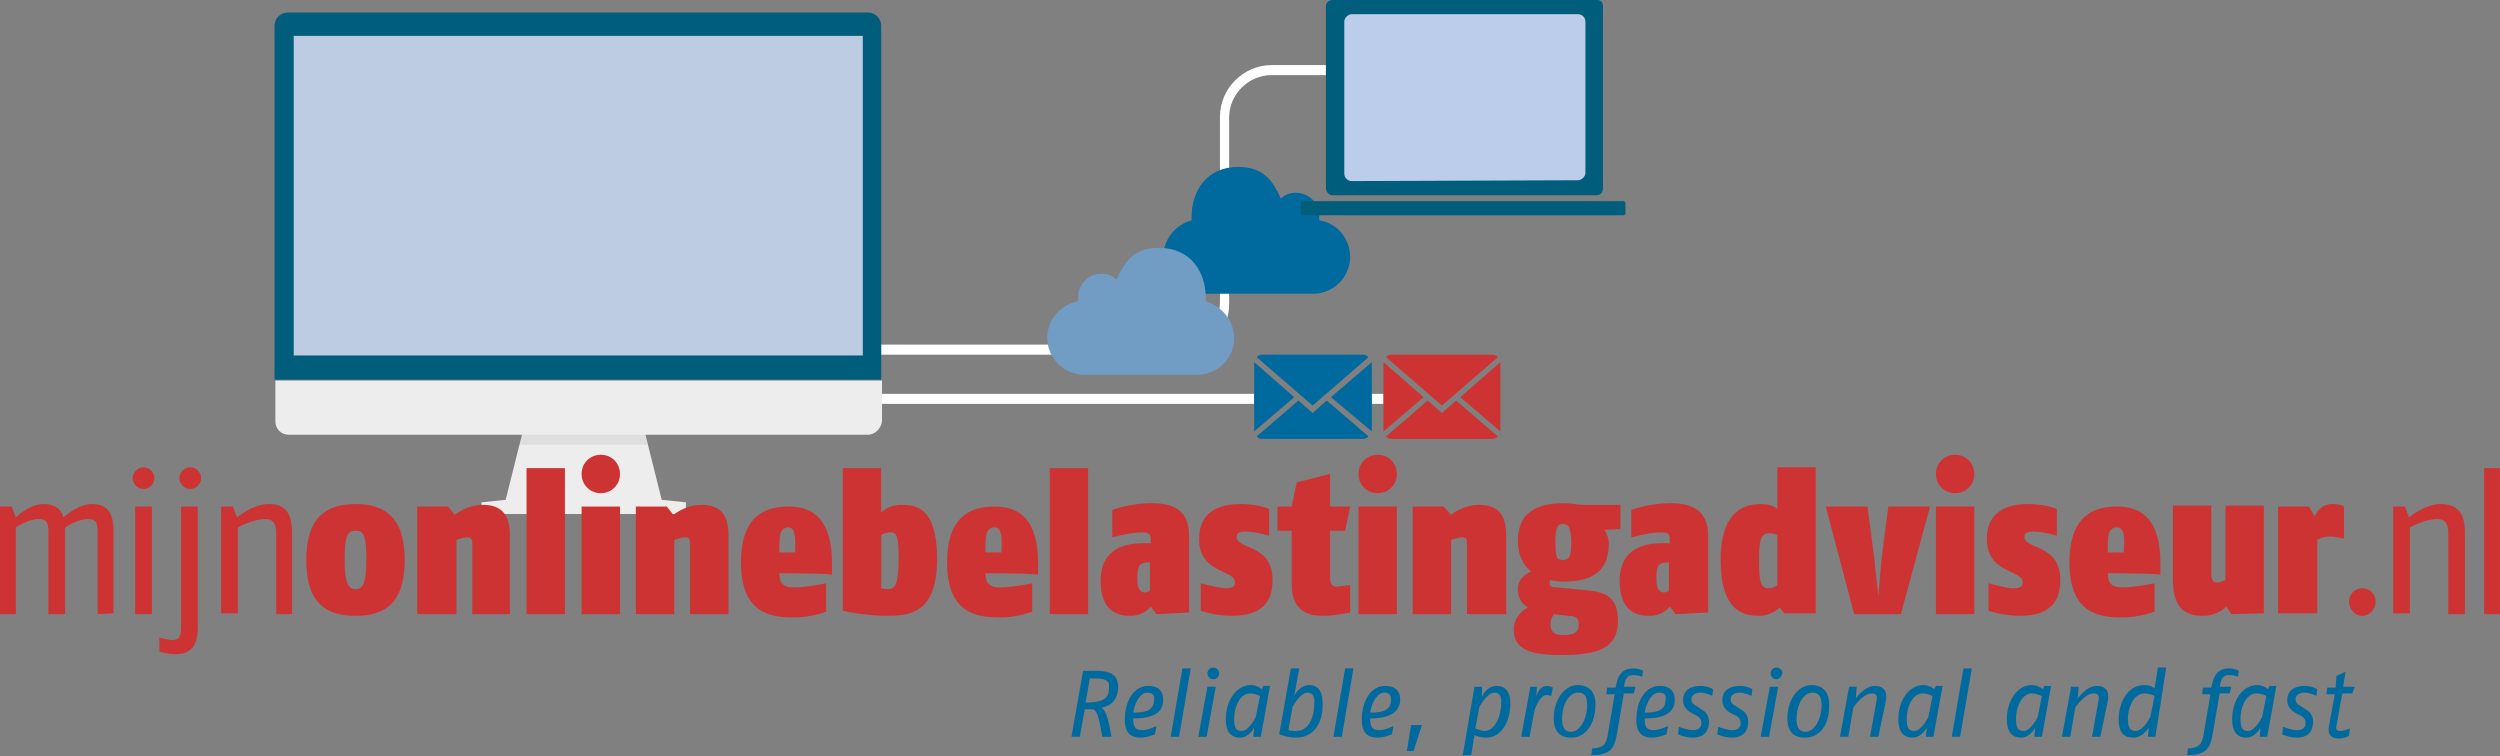 <?xml version="1.0" encoding="utf-8"?>
<!-- Generator: Adobe Illustrator 26.2.0, SVG Export Plug-In . SVG Version: 6.00 Build 0)  -->
<svg version="1.1" id="a" xmlns="http://www.w3.org/2000/svg" xmlns:xlink="http://www.w3.org/1999/xlink" x="0px" y="0px"
	 viewBox="0 0 299.6 90.6" style="enable-background:new 0 0 299.6 90.6;" xml:space="preserve">
<rect x="0" y="0" width="299.6" height="90.6" fill="#808080" stroke="none"/>
<style type="text/css">
	.st0{fill:#FFFFFF;}
	.st1{fill:#00699D;}
	.st2{fill-rule:evenodd;clip-rule:evenodd;fill:#005D7C;}
	.st3{fill-rule:evenodd;clip-rule:evenodd;fill:#EDEDED;}
	.st4{fill-rule:evenodd;clip-rule:evenodd;fill:#BDCCE2;}
	.st5{opacity:8.000000e-02;fill-rule:evenodd;clip-rule:evenodd;fill:#3D3D3D;enable-background:new    ;}
	.st6{fill:#005D7C;}
	.st7{fill:#CD3333;}
	.st8{fill:#719DC4;}
	.st9{fill:#BCCDEB;}
	.st10{enable-background:new    ;}
</style>
<g>
	<path class="st0" d="M141.1,42.5h-35.5v-1.2h35.5c2.8,0,5.1-2.3,5.1-5.1V14c0-3.4,2.8-6.2,6.2-6.2h6.5V9h-6.5
		c-2.8,0-5.1,2.3-5.1,5.1v22.2C147.4,39.7,144.6,42.5,141.1,42.5L141.1,42.5z"/>
</g>
<rect x="164.4" y="47.2" class="st0" width="1.4" height="1.2"/>
<g>
	<rect x="105.6" y="47.2" class="st0" width="44.7" height="1.2"/>
</g>
<g>
	<path id="f" class="st1" d="M139.4,30.8c0,2.5,2,4.4,4.4,4.4h13.6c2.4,0,4.4-2,4.4-4.4c0-2.2-1.6-4.1-3.7-4.4c0-0.2,0-0.3,0-0.5
		c0-1.5-1.2-2.8-2.8-2.8c-0.7,0-1.3,0.2-1.8,0.7c-0.9-2-2-3.8-5.1-3.8c-3.8,0-5.6,2.9-5.6,6c0,0.1,0,0.3,0,0.4
		C140.9,26.9,139.4,28.7,139.4,30.8L139.4,30.8z"/>
	<g>
		<path class="st2" d="M32.9,45.5V3.1c0-0.9,0.7-1.6,1.6-1.6H104c0.9,0,1.6,0.7,1.6,1.6v42.4H32.9z"/>
		<path class="st3" d="M104,52.1H34.6c-0.9,0-1.6-0.7-1.6-1.6v-4.9h72.7v4.9C105.6,51.3,104.9,52.1,104,52.1z"/>
		<path class="st3" d="M57.7,61.6v-1.4l2.9-0.3l2-8h14.7l2,8l2.9,0.3v1.4H57.7z"/>
		<path class="st4" d="M103.4,4.3v38.3H35.2V4.3H103.4z"/>
		<path class="st5" d="M62.2,53.3l0.3-1.2h14.8l0.3,1.2C77.6,53.3,62.2,53.3,62.2,53.3z"/>
	</g>
	<g>
		<path class="st6" d="M191.4,0h-31.7c-0.4,0-0.8,0.3-0.8,0.7v21.9c0,0.4,0.4,0.8,0.8,0.8h31.7c0.4,0,0.7-0.4,0.7-0.8V0.7
			C192.1,0.3,191.8,0,191.4,0L191.4,0z"/>
		<path class="st6" d="M156.2,24.1h38.3c0.2,0,0.3,0.1,0.3,0.3v1.1c0,0.2-0.1,0.3-0.3,0.3h-38.3c-0.2,0-0.3-0.1-0.3-0.3v-1.1
			C155.9,24.2,156,24.1,156.2,24.1z"/>
	</g>
	<g>
		<path class="st7" d="M172.8,49.5l-1.7-1.5l-5,4.3c0.2,0.2,0.4,0.3,0.7,0.3h12c0.3,0,0.5-0.1,0.7-0.3l-5-4.3L172.8,49.5L172.8,49.5
			z"/>
		<path class="st7" d="M179.5,42.8c-0.2-0.2-0.4-0.3-0.7-0.3h-12c-0.3,0-0.5,0.1-0.7,0.3l6.7,5.8L179.5,42.8L179.5,42.8z"/>
		<polygon class="st7" points="165.8,43.4 165.8,51.7 170.6,47.6 		"/>
		<polygon class="st7" points="175,47.6 179.8,51.7 179.8,43.4 		"/>
	</g>
	<g>
		<path class="st1" d="M157.3,49.5l-1.7-1.5l-5,4.3c0.2,0.2,0.4,0.3,0.7,0.3h12c0.3,0,0.5-0.1,0.7-0.3l-5-4.3L157.3,49.5L157.3,49.5
			z"/>
		<path class="st1" d="M164,42.8c-0.2-0.2-0.4-0.3-0.7-0.3h-12c-0.3,0-0.5,0.1-0.7,0.3l6.7,5.8L164,42.8L164,42.8z"/>
		<polygon class="st1" points="150.3,43.4 150.3,51.7 155.1,47.6 		"/>
		<polygon class="st1" points="159.5,47.6 164.4,51.7 164.4,43.4 		"/>
	</g>
	<path id="g" class="st8" d="M147.9,40.5c0,2.5-2,4.4-4.4,4.4h-13.6c-2.4,0-4.4-2-4.4-4.4c0-2.2,1.6-4,3.7-4.4c0-0.2,0-0.3,0-0.5
		c0-1.5,1.2-2.8,2.8-2.8c0.7,0,1.3,0.2,1.8,0.7c0.9-2,2-3.8,5.1-3.8c3.8,0,5.6,2.9,5.6,6c0,0.1,0,0.3,0,0.4
		C146.3,36.6,147.9,38.4,147.9,40.5L147.9,40.5z"/>
</g>
<g>
	<path class="st7" d="M11.7,73.6v-9.9c0-1.2-0.3-1.5-1.2-1.5c-1.2,0-2.7,1-2.7,1v10.4H5.8v-9.9c0-1.2-0.3-1.5-1.2-1.5
		c-1.2,0-2.7,1-2.7,1v10.4H0V60.7h1.4L1.9,62c0,0,1.6-1.6,3.3-1.6c1.3,0,2.1,0.5,2.4,1.6c0.6-0.5,2-1.6,3.4-1.6
		c1.9,0,2.6,1.1,2.6,3.2v9.9L11.7,73.6L11.7,73.6z"/>
	<path class="st7" d="M17.2,58.6c-0.7,0-1.3-0.6-1.3-1.3s0.6-1.3,1.3-1.3s1.3,0.6,1.3,1.3S17.9,58.6,17.2,58.6z M16.2,73.6V60.7h2
		v12.9H16.2z"/>
	<path class="st7" d="M21,78.4c-0.9,0-1.9-0.3-1.9-0.3v-1.7c0,0,1,0.3,1.6,0.3c0.5,0,1-0.2,1-1.3V60.7h2v14.6
		C23.7,78.2,22,78.4,21,78.4L21,78.4z M22.8,58.6c-0.7,0-1.3-0.6-1.3-1.3s0.6-1.3,1.3-1.3s1.3,0.6,1.3,1.3S23.5,58.6,22.8,58.6z"/>
	<path class="st7" d="M33.1,73.6V64c0-1.2-0.3-1.8-1.3-1.8c-1.5,0-3.3,1-3.3,1v10.3h-2V60.7h1.4l0.5,1.3c0,0,1.9-1.6,3.8-1.6
		s2.8,1,2.8,3.4v9.8L33.1,73.6L33.1,73.6z"/>
	<path class="st7" d="M42.6,73.8c-3.2,0-5.9-1.2-5.9-6.7c0-5.3,2.6-6.7,5.9-6.7c3.1,0,5.9,1.2,5.9,6.7
		C48.5,72.7,45.7,73.8,42.6,73.8z M42.6,63.6c-0.9,0-1.3,0.4-1.3,3.5c0,2.9,0.5,3.5,1.3,3.5s1.3-0.5,1.3-3.5
		C43.9,64.1,43.6,63.6,42.6,63.6z"/>
	<path class="st7" d="M56.6,73.6v-8.4c0-0.7-0.2-0.8-0.6-0.8c-0.5,0-1.3,0.3-1.3,0.3v8.9H50V60.7h3.7l0.8,1c0,0,1.4-1.2,3.4-1.2
		c2.2,0,3.2,1.2,3.2,3.6v9.5H56.6L56.6,73.6z"/>
	<path class="st7" d="M63.1,73.6V56.1h4.6v17.5H63.1z"/>
	<path class="st7" d="M69.7,73.6V60.7h4.6v12.9H69.7z M72,59.1c-1.3,0-2.3-1-2.3-2.3s1-2.3,2.3-2.3s2.3,1,2.3,2.3S73.3,59.1,72,59.1
		z"/>
	<path class="st7" d="M82.7,73.6v-8.4c0-0.7-0.2-0.8-0.6-0.8c-0.5,0-1.3,0.3-1.3,0.3v8.9h-4.6V60.7h3.7l0.8,1c0,0,1.4-1.2,3.4-1.2
		c2.2,0,3.2,1.2,3.2,3.6v9.5H82.7L82.7,73.6z"/>
	<path class="st7" d="M93.4,68.7c0,1.4,0.7,1.7,1.8,1.7c1.4,0,3.8-0.5,3.8-0.5v3.4c0,0-1.8,0.7-3.8,0.7c-2.9,0-6.4-0.5-6.4-6.6
		c0-5.5,2.8-6.7,5.7-6.7s5.2,1.5,5.2,6.7v1.5C99.7,68.7,93.4,68.7,93.4,68.7z M94.5,63.2c-1.2,0-1.1,1.4-1.1,3h1.9
		C95.3,64.7,95.4,63.2,94.5,63.2L94.5,63.2z"/>
	<path class="st7" d="M106.2,73.8c-2.4,0-5.2-0.6-5.2-0.6V56.1h4.6v5.3c0,0,0.9-0.9,2.4-0.9c1.7,0,4.3,0.2,4.3,6.5
		C112.3,73.6,108.9,73.8,106.2,73.8z M106.7,63.8c-0.6,0-1.1,0.3-1.1,0.3v6.4c0,0,0.4,0.1,0.8,0.1c0.7,0,1.3-0.2,1.3-3.7
		C107.7,64.1,107.4,63.8,106.7,63.8L106.7,63.8z"/>
	<path class="st7" d="M118.1,68.7c0,1.4,0.7,1.7,1.8,1.7c1.4,0,3.8-0.5,3.8-0.5v3.4c0,0-1.8,0.7-3.8,0.7c-2.9,0-6.4-0.5-6.4-6.6
		c0-5.5,2.8-6.7,5.7-6.7s5.2,1.5,5.2,6.7v1.5C124.4,68.7,118.1,68.7,118.1,68.7z M119.2,63.2c-1.2,0-1.1,1.4-1.1,3h1.9
		C120.1,64.7,120.1,63.2,119.2,63.2L119.2,63.2z"/>
	<path class="st7" d="M125.8,73.6V56.1h4.6v17.5C130.5,73.6,125.8,73.6,125.8,73.6z"/>
	<path class="st7" d="M138.6,73.6l-0.7-0.9c0,0-0.8,1.1-2.4,1.1c-1.3,0-3.6-0.3-3.6-4.2c0-4.1,3.3-4.5,5.1-4.5h0.9v-0.5
		c0-0.6-0.2-0.8-1.1-0.8c-1.3,0-3.5,0.6-3.5,0.6v-3.3c0,0,2.2-0.8,4.7-0.8c2.6,0,4.5,0.8,4.5,3.9v9.2L138.6,73.6L138.6,73.6z
		 M137.8,67.4l-0.4,0c-0.9,0.1-1.1,0.5-1.1,2c0,1.1,0.3,1.6,0.9,1.6c0.3,0,0.6-0.2,0.6-0.2V67.4z"/>
	<path class="st7" d="M147.6,73.8c-1.9,0-3.7-0.6-3.7-0.6v-3.3c0,0,2.2,0.6,2.9,0.6s1.2-0.1,1.2-0.7c0-0.6-0.5-0.8-1.1-1.1l-0.6-0.3
		c-1.1-0.5-2.6-1.4-2.6-3.8c0-3.5,2.7-4.2,5-4.2c2.1,0,3.4,0.6,3.4,0.6v3.2c0,0-1.6-0.5-2.9-0.5c-0.6,0-1,0.2-1,0.6
		c0,0.6,0.5,0.8,1.1,1.1l0.5,0.2c1.1,0.5,2.7,1.3,2.7,3.8C152.6,73.3,149.7,73.8,147.6,73.8L147.6,73.8z"/>
	<path class="st7" d="M158.6,73.8c-1.3,0-3.8-0.2-3.8-3.7v-6.5h-1.7v-2.9h1.7l0.6-2.9l4-1v3.9h2.4l-0.6,2.9h-1.8v5.6
		c0,0.9,0.3,1.1,0.8,1.1c0.3,0,1.6-0.2,1.6-0.2v3.3C161.8,73.4,160,73.8,158.6,73.8L158.6,73.8z"/>
	<path class="st7" d="M162.8,73.6V60.7h4.6v12.9H162.8z M165.1,59.1c-1.3,0-2.3-1-2.3-2.3s1-2.3,2.3-2.3s2.3,1,2.3,2.3
		S166.4,59.1,165.1,59.1z"/>
	<path class="st7" d="M175.8,73.6v-8.4c0-0.7-0.1-0.8-0.6-0.8s-1.3,0.3-1.3,0.3v8.9h-4.6V60.7h3.7l0.9,1c0,0,1.4-1.2,3.4-1.2
		c2.2,0,3.2,1.2,3.2,3.6v9.5H175.8L175.8,73.6z"/>
	<path class="st7" d="M192.3,63.5c0.3,0.5,0.5,1.1,0.5,1.6c0,3.7-2.4,4.6-5.5,4.6c-1,0-1.5-0.2-1.5-0.2s-0.1,0.2-0.1,0.4
		c0,0.4,0.2,0.5,0.9,0.5l3.2,0.3c2.6,0.2,4.1,0.8,4.1,3.7c0,3.3-2.4,4.1-6.8,4.1c-3.6,0-5.7-0.6-5.7-3.1c0-1.2,0.9-2.2,1.7-2.6
		c-0.8-0.5-1.2-1.2-1.2-2.2c0-1.1,0.8-1.8,1.6-2.1c-0.9-0.7-1.6-1.9-1.6-3.7c0-3.6,2.6-4.5,5.5-4.5c0.9,0,1.6,0.2,2.2,0.2h4.6v2.9
		L192.3,63.5L192.3,63.5z M187.9,73.8l-1.7-0.2c0,0-0.4,0.6-0.4,1.2c0,0.9,0.5,1.3,1.4,1.3c1.3,0,2-0.2,2-1.3
		C189.2,73.9,188.6,73.8,187.9,73.8z M187.3,62.8c-0.5,0-0.9,0.2-0.9,2c0,2.2,0.2,2.3,0.9,2.3s1-0.2,1-2.3
		C188.2,63,187.9,62.8,187.3,62.8z"/>
	<path class="st7" d="M200.8,73.6l-0.7-0.9c0,0-0.8,1.1-2.4,1.1c-1.3,0-3.6-0.3-3.6-4.2c0-4.1,3.3-4.5,5.1-4.5h0.9v-0.5
		c0-0.6-0.2-0.8-1.1-0.8c-1.3,0-3.5,0.6-3.5,0.6v-3.3c0,0,2.2-0.8,4.7-0.8s4.5,0.8,4.5,3.9v9.2L200.8,73.6L200.8,73.6z M200,67.4
		l-0.4,0c-0.9,0.1-1.1,0.5-1.1,2c0,1.1,0.3,1.6,0.9,1.6c0.3,0,0.6-0.2,0.6-0.2V67.4z"/>
	<path class="st7" d="M213.9,73.6l-0.6-0.8c0,0-1,1-2.5,1c-1.7,0-4.6-0.4-4.6-6.7c0-6.3,3.3-6.7,4.9-6.7c1.3,0,1.9,0.6,1.9,0.6v-5
		h4.6v17.5H213.9L213.9,73.6z M213,64.1c0,0-0.5-0.2-0.9-0.2c-1,0-1.3,0.5-1.3,3.3s0.3,3.3,1.2,3.3c0.6,0,1-0.4,1-0.4L213,64.1
		L213,64.1z"/>
	<path class="st7" d="M227.8,73.6h-5.6l-3.4-12.9h5l0.8,6.1c0.1,1.2,0.5,4.6,0.5,4.6s0.3-3.4,0.4-4.6l0.8-6.1h5L227.8,73.6
		L227.8,73.6z"/>
	<path class="st7" d="M232,73.6V60.7h4.6v12.9H232z M234.3,59.1c-1.3,0-2.3-1-2.3-2.3s1-2.3,2.3-2.3s2.3,1,2.3,2.3
		S235.6,59.1,234.3,59.1z"/>
	<path class="st7" d="M242,73.8c-1.9,0-3.7-0.6-3.7-0.6v-3.3c0,0,2.2,0.6,2.9,0.6s1.2-0.1,1.2-0.7c0-0.6-0.5-0.8-1.1-1.1l-0.6-0.3
		c-1.1-0.5-2.6-1.4-2.6-3.8c0-3.5,2.7-4.2,5-4.2c2.1,0,3.4,0.6,3.4,0.6v3.2c0,0-1.6-0.5-2.9-0.5c-0.6,0-1,0.2-1,0.6
		c0,0.6,0.5,0.8,1.1,1.1l0.5,0.2c1.1,0.5,2.7,1.3,2.7,3.8C247,73.3,244.1,73.8,242,73.8L242,73.8z"/>
	<path class="st7" d="M252.6,68.7c0,1.4,0.7,1.7,1.8,1.7c1.4,0,3.8-0.5,3.8-0.5v3.4c0,0-1.9,0.7-3.8,0.7c-2.9,0-6.4-0.5-6.4-6.6
		c0-5.5,2.8-6.7,5.7-6.7c2.9,0,5.2,1.5,5.2,6.7v1.5C258.9,68.7,252.6,68.7,252.6,68.7z M253.7,63.2c-1.2,0-1.1,1.4-1.1,3h1.9
		C254.6,64.7,254.7,63.2,253.7,63.2L253.7,63.2z"/>
	<path class="st7" d="M267.4,73.6l-0.6-0.9c0,0-1,1.1-2.8,1.1s-3.6-0.6-3.6-4.3v-8.9h4.6v8.1c0,0.8,0.2,1.1,0.7,1.1s1-0.3,1-0.3
		v-8.9h4.6v12.9L267.4,73.6L267.4,73.6z"/>
	<path class="st7" d="M279.2,64.3c-0.9,0-1.5,0.4-1.5,0.4v8.8H273V60.7h3.7l0.7,1.2c0.3-0.8,1-1.5,2.1-1.5s1.4,0.3,1.4,0.3v3.8
		C280.9,64.6,280,64.3,279.2,64.3z"/>
	<path class="st7" d="M283.1,73.8c-0.9,0-1.6-0.8-1.6-1.7s0.7-1.6,1.6-1.6s1.6,0.7,1.6,1.6S284,73.8,283.1,73.8z"/>
	<path class="st7" d="M293.4,73.6V64c0-1.2-0.3-1.8-1.3-1.8c-1.5,0-3.3,1-3.3,1v10.3h-2V60.7h1.4l0.5,1.3c0,0,1.9-1.6,3.8-1.6
		s2.9,1,2.9,3.4v9.8L293.4,73.6L293.4,73.6z"/>
	<path class="st7" d="M297.7,73.6V56.1h2v17.5H297.7z"/>
</g>
<path class="st9" d="M189.1,21.6c0.4,0,0.9-0.4,0.9-0.9V2.6c0-0.5-0.4-0.9-0.9-0.9H162c-0.4,0-0.9,0.4-0.9,0.9v18.2
	c0,0.5,0.4,0.9,0.9,0.9L189.1,21.6L189.1,21.6z"/>
<g class="st10">
	<path class="st1" d="M132,84.8c0.5,0.3,0.7,1.2,0.9,1.9l0.3,1.6h-1.1l-0.3-1.6c-0.2-1-0.4-1.5-0.8-1.7l-1,0l-0.6,3.3h-1l1.4-7.9
		h1.7c1.4,0,2.5,0.4,2.5,1.9C134,83.9,133.1,84.6,132,84.8z M131.1,81.3h-0.5l-0.5,2.9c0.8,0,1.6-0.1,2-0.3c0.6-0.3,0.8-0.7,0.8-1.5
		C133,81.5,132.4,81.3,131.1,81.3z"/>
</g>
<g class="st10">
	<path class="st1" d="M135.8,86.1c0,1.1,0.3,1.4,1.1,1.4c0.7,0,1.7-0.5,1.7-0.5l-0.2,1c0,0-0.9,0.4-1.7,0.4c-1,0-1.9-0.4-1.9-2.1
		c0-2.5,1.2-4.1,2.8-4.1c1.1,0,1.8,0.5,1.8,1.7C139.4,85.8,137.4,86.1,135.8,86.1z M137.5,83c-0.8,0-1.5,1.1-1.7,2.4
		c1.1,0,2.5-0.1,2.5-1.5C138.4,83.3,138.1,83,137.5,83z"/>
	<path class="st1" d="M141.3,88.3h-1l1.4-8.2h1L141.3,88.3z"/>
</g>
<g class="st10">
	<path class="st1" d="M144.6,88.3h-1l1.1-6h1L144.6,88.3z M145.4,81.4c-0.4,0-0.7-0.3-0.7-0.7c0-0.4,0.3-0.7,0.7-0.7
		s0.7,0.3,0.7,0.7C146.1,81.1,145.8,81.4,145.4,81.4z"/>
	<path class="st1" d="M151.1,88.3h-0.9l0.1-1.1c0,0-0.6,1.2-1.7,1.2c-0.9,0-1.7-0.5-1.7-2.2c0-2.3,1.3-4.1,3-4.1
		c0.8,0,1.3,0.5,1.3,0.5l0.2-0.4h0.8L151.1,88.3z M149.8,83.1c-1.1,0-1.9,1.4-1.9,3.1c0,1.1,0.3,1.4,0.9,1.4c0.9,0,1.7-1.7,1.7-1.7
		l0.5-2.5C150.9,83.4,150.5,83.1,149.8,83.1z"/>
</g>
<g class="st10">
	<path class="st1" d="M155.3,88.4c-1,0-2-0.4-2-0.4l1.4-7.9h1l-0.6,3.3c0,0,0.6-1.3,1.8-1.3c0.9,0,1.6,0.6,1.6,2.1
		C158.6,86.4,157.6,88.4,155.3,88.4z M156.7,83c-0.9,0-1.8,1.7-1.8,1.7l-0.5,2.8c0,0,0.4,0.1,0.9,0.1c1.7,0,2.2-1.9,2.2-3.3
		C157.6,83.5,157.3,83,156.7,83z"/>
	<path class="st1" d="M160.8,88.3h-1l1.4-8.2h1L160.8,88.3z"/>
	<path class="st1" d="M164.2,86.1c0,1.1,0.3,1.4,1.1,1.4c0.7,0,1.7-0.5,1.7-0.5l-0.2,1c0,0-0.9,0.4-1.7,0.4c-1,0-1.9-0.4-1.9-2.1
		c0-2.5,1.2-4.1,2.8-4.1c1.1,0,1.8,0.5,1.8,1.7C167.7,85.8,165.7,86.1,164.2,86.1z M165.9,83c-0.8,0-1.5,1.1-1.7,2.4
		c1.1,0,2.5-0.1,2.5-1.5C166.7,83.3,166.5,83,165.9,83z"/>
	<path class="st1" d="M169.4,90h-0.8l0.5-3.1h1.3L169.4,90z"/>
	<path class="st1" d="M178.1,88.4c-0.8,0-1.4-0.3-1.4-0.3l-0.4,2.4h-1l1.4-8.2h0.9l0,1.2c0,0,0.5-1.3,1.8-1.3c0.9,0,1.6,0.6,1.6,2.1
		C181,86.5,179.9,88.4,178.1,88.4z M179.1,83c-0.9,0-1.8,1.7-1.8,1.7l-0.5,2.6c0,0,0.7,0.3,1.1,0.3c1.2,0,2-1.7,2-3.3
		C180,83.5,179.7,83,179.1,83z"/>
</g>
<g class="st10">
	<path class="st1" d="M185.9,83.4c0,0-0.3-0.1-0.6-0.1c-0.8,0-1.4,1.8-1.4,1.8l-0.6,3.2h-1l1.1-6h0.8l-0.1,1.2
		c0.2-0.7,0.6-1.3,1.3-1.3c0.4,0,0.7,0.2,0.7,0.2L185.9,83.4z"/>
</g>
<g class="st10">
	<path class="st1" d="M188.3,88.4c-1.1,0-2.1-0.5-2.1-2.3c0-2.3,1.3-4,2.9-4c1,0,2.1,0.5,2.1,2.3C191.2,86.8,190,88.4,188.3,88.4z
		 M189.1,83c-1,0-1.9,1.3-1.9,3.2c0,1.1,0.4,1.5,1.1,1.5c1,0,1.9-1.5,1.9-3.2C190.2,83.4,189.9,83,189.1,83z"/>
</g>
<g class="st10">
	<path class="st1" d="M196.8,81.1c0,0-0.5-0.2-1.1-0.2c-0.6,0-0.9,0.4-1,1l-0.1,0.4h1.4l-0.2,0.8h-1.2l-0.8,4.7
		c-0.3,1.8-0.7,2.7-3.1,2.7l0.1-0.8c1.3-0.1,1.7-0.4,1.9-1.8l0.8-4.7h-1l0.1-0.8h1l0.1-0.4c0.3-1.5,1.1-1.9,2-1.9
		c0.8,0,1.2,0.3,1.2,0.3L196.8,81.1z"/>
</g>
<g class="st10">
	<path class="st1" d="M197.1,86.1c0,1.1,0.3,1.4,1.1,1.4c0.7,0,1.7-0.5,1.7-0.5l-0.2,1c0,0-0.9,0.4-1.7,0.4c-1,0-1.9-0.4-1.9-2.1
		c0-2.5,1.2-4.1,2.8-4.1c1.1,0,1.8,0.5,1.8,1.7C200.7,85.8,198.7,86.1,197.1,86.1z M198.8,83c-0.8,0-1.5,1.1-1.7,2.4
		c1.1,0,2.5-0.1,2.5-1.5C199.7,83.3,199.5,83,198.8,83z"/>
</g>
<g class="st10">
	<path class="st1" d="M205.2,83.4c0,0-0.8-0.4-1.4-0.4c-0.5,0-1.1,0.2-1.1,0.8c0,0.5,0.4,0.7,0.6,0.8l0.6,0.4
		c0.5,0.3,0.9,0.7,0.9,1.5c0,1.3-0.8,1.9-1.9,1.9c-1,0-1.8-0.4-1.8-0.4l0.1-0.9c0,0,1,0.4,1.7,0.4c0.6,0,1-0.3,1-0.8
		c0-0.5-0.2-0.7-0.5-0.9l-0.6-0.3c-0.5-0.3-1.1-0.7-1.1-1.6c0-1.3,1.1-1.7,2.1-1.7c0.9,0,1.5,0.4,1.5,0.4L205.2,83.4z"/>
	<path class="st1" d="M209.9,83.4c0,0-0.8-0.4-1.4-0.4c-0.5,0-1.1,0.2-1.1,0.8c0,0.5,0.4,0.7,0.6,0.8l0.6,0.4
		c0.5,0.3,0.9,0.7,0.9,1.5c0,1.3-0.8,1.9-1.9,1.9c-1,0-1.8-0.4-1.8-0.4l0.1-0.9c0,0,1,0.4,1.7,0.4c0.6,0,1-0.3,1-0.8
		c0-0.5-0.2-0.7-0.5-0.9l-0.6-0.3c-0.5-0.3-1.1-0.7-1.1-1.6c0-1.3,1.1-1.7,2.1-1.7c0.9,0,1.5,0.4,1.5,0.4L209.9,83.4z"/>
	<path class="st1" d="M212,88.3h-1l1.1-6h1L212,88.3z M212.9,81.4c-0.4,0-0.7-0.3-0.7-0.7c0-0.4,0.3-0.7,0.7-0.7s0.7,0.3,0.7,0.7
		C213.5,81.1,213.2,81.4,212.9,81.4z"/>
</g>
<g class="st10">
	<path class="st1" d="M216.3,88.4c-1.1,0-2.1-0.5-2.1-2.3c0-2.3,1.3-4,2.9-4c1,0,2.1,0.5,2.1,2.3C219.3,86.8,218.1,88.4,216.3,88.4z
		 M217.2,83c-1,0-1.9,1.3-1.9,3.2c0,1.1,0.4,1.5,1.1,1.5c1,0,1.9-1.5,1.9-3.2C218.3,83.4,217.9,83,217.2,83z"/>
</g>
<g class="st10">
	<path class="st1" d="M225.1,88.3h-1l0.8-4.4c0.1-0.6-0.1-0.8-0.6-0.8c-1.1,0-2.2,1.7-2.2,1.7l-0.6,3.5h-1l1.1-6h0.9l-0.1,1.4
		c0,0,1-1.5,2.3-1.5c1.1,0,1.5,0.7,1.3,1.8L225.1,88.3z"/>
	<path class="st1" d="M231.7,88.3h-0.9l0.1-1.1c0,0-0.6,1.2-1.7,1.2c-0.9,0-1.7-0.5-1.7-2.2c0-2.3,1.3-4.1,3-4.1
		c0.8,0,1.3,0.5,1.3,0.5l0.2-0.4h0.8L231.7,88.3z M230.4,83.1c-1.1,0-1.9,1.4-1.9,3.1c0,1.1,0.3,1.4,0.9,1.4c0.9,0,1.7-1.7,1.7-1.7
		l0.5-2.5C231.5,83.4,231.1,83.1,230.4,83.1z"/>
	<path class="st1" d="M234.9,88.3h-1l1.4-8.2h1L234.9,88.3z"/>
	<path class="st1" d="M244.7,88.3h-0.9l0.1-1.1c0,0-0.6,1.2-1.7,1.2c-0.9,0-1.7-0.5-1.7-2.2c0-2.3,1.3-4.1,3-4.1
		c0.8,0,1.3,0.5,1.3,0.5l0.2-0.4h0.8L244.7,88.3z M243.5,83.1c-1.1,0-1.9,1.4-1.9,3.1c0,1.1,0.3,1.4,0.9,1.4c0.9,0,1.7-1.7,1.7-1.7
		l0.5-2.5C244.6,83.4,244.1,83.1,243.5,83.1z"/>
	<path class="st1" d="M251.7,88.3h-1l0.8-4.4c0.1-0.6-0.1-0.8-0.6-0.8c-1.1,0-2.2,1.7-2.2,1.7l-0.6,3.5h-1l1.1-6h0.9l-0.1,1.4
		c0,0,1-1.5,2.3-1.5c1.1,0,1.5,0.7,1.3,1.8L251.7,88.3z"/>
	<path class="st1" d="M258.3,88.3h-0.9l0.1-1.1c0,0-0.7,1.2-1.8,1.2c-1,0-1.8-0.4-1.8-2.2c0-1.9,1-4.1,3.1-4.1
		c0.8,0,1.2,0.4,1.2,0.4l0.4-2.5h1L258.3,88.3z M257,83.1c-1.3,0-2,1.7-2,3.1c0,1.1,0.4,1.4,0.9,1.4c1,0,1.8-1.7,1.8-1.7l0.5-2.5
		C258.2,83.4,257.7,83.1,257,83.1z"/>
</g>
<g class="st10">
	<path class="st1" d="M268.2,81.1c0,0-0.5-0.2-1.1-0.2c-0.6,0-0.9,0.4-1,1l-0.1,0.4h1.4l-0.2,0.8h-1.2l-0.8,4.7
		c-0.3,1.8-0.7,2.7-3.1,2.7l0.1-0.8c1.3-0.1,1.7-0.4,1.9-1.8l0.8-4.7h-1l0.1-0.8h1l0.1-0.4c0.3-1.5,1.1-1.9,2-1.9
		c0.8,0,1.2,0.3,1.2,0.3L268.2,81.1z"/>
</g>
<g class="st10">
	<path class="st1" d="M271.7,88.3h-0.9l0.1-1.1c0,0-0.6,1.2-1.7,1.2c-0.9,0-1.7-0.5-1.7-2.2c0-2.3,1.3-4.1,3-4.1
		c0.8,0,1.3,0.5,1.3,0.5l0.2-0.4h0.8L271.7,88.3z M270.4,83.1c-1.1,0-1.9,1.4-1.9,3.1c0,1.1,0.3,1.4,0.9,1.4c0.9,0,1.7-1.7,1.7-1.7
		l0.5-2.5C271.6,83.4,271.1,83.1,270.4,83.1z"/>
</g>
<g class="st10">
	<path class="st1" d="M277.6,83.4c0,0-0.8-0.4-1.4-0.4c-0.5,0-1.1,0.2-1.1,0.8c0,0.5,0.4,0.7,0.6,0.8l0.6,0.4
		c0.5,0.3,0.9,0.7,0.9,1.5c0,1.3-0.8,1.9-1.9,1.9c-1,0-1.8-0.4-1.8-0.4l0.1-0.9c0,0,1,0.4,1.7,0.4c0.6,0,1-0.3,1-0.8
		c0-0.5-0.2-0.7-0.5-0.9l-0.6-0.3c-0.5-0.3-1.1-0.7-1.1-1.6c0-1.3,1.1-1.7,2.1-1.7c0.9,0,1.5,0.4,1.5,0.4L277.6,83.4z"/>
	<path class="st1" d="M281.9,83.1h-1.2l-0.7,3.9c-0.1,0.4,0,0.6,0.5,0.6c0.4,0,1.1-0.3,1.1-0.3l-0.1,0.9c0,0-0.6,0.3-1.2,0.3
		c-0.9,0-1.4-0.4-1.2-1.5l0.7-3.8h-1l0.1-0.8h1L280,81l1.1-0.5l-0.3,1.8h1.4L281.9,83.1z"/>
</g>
</svg>
